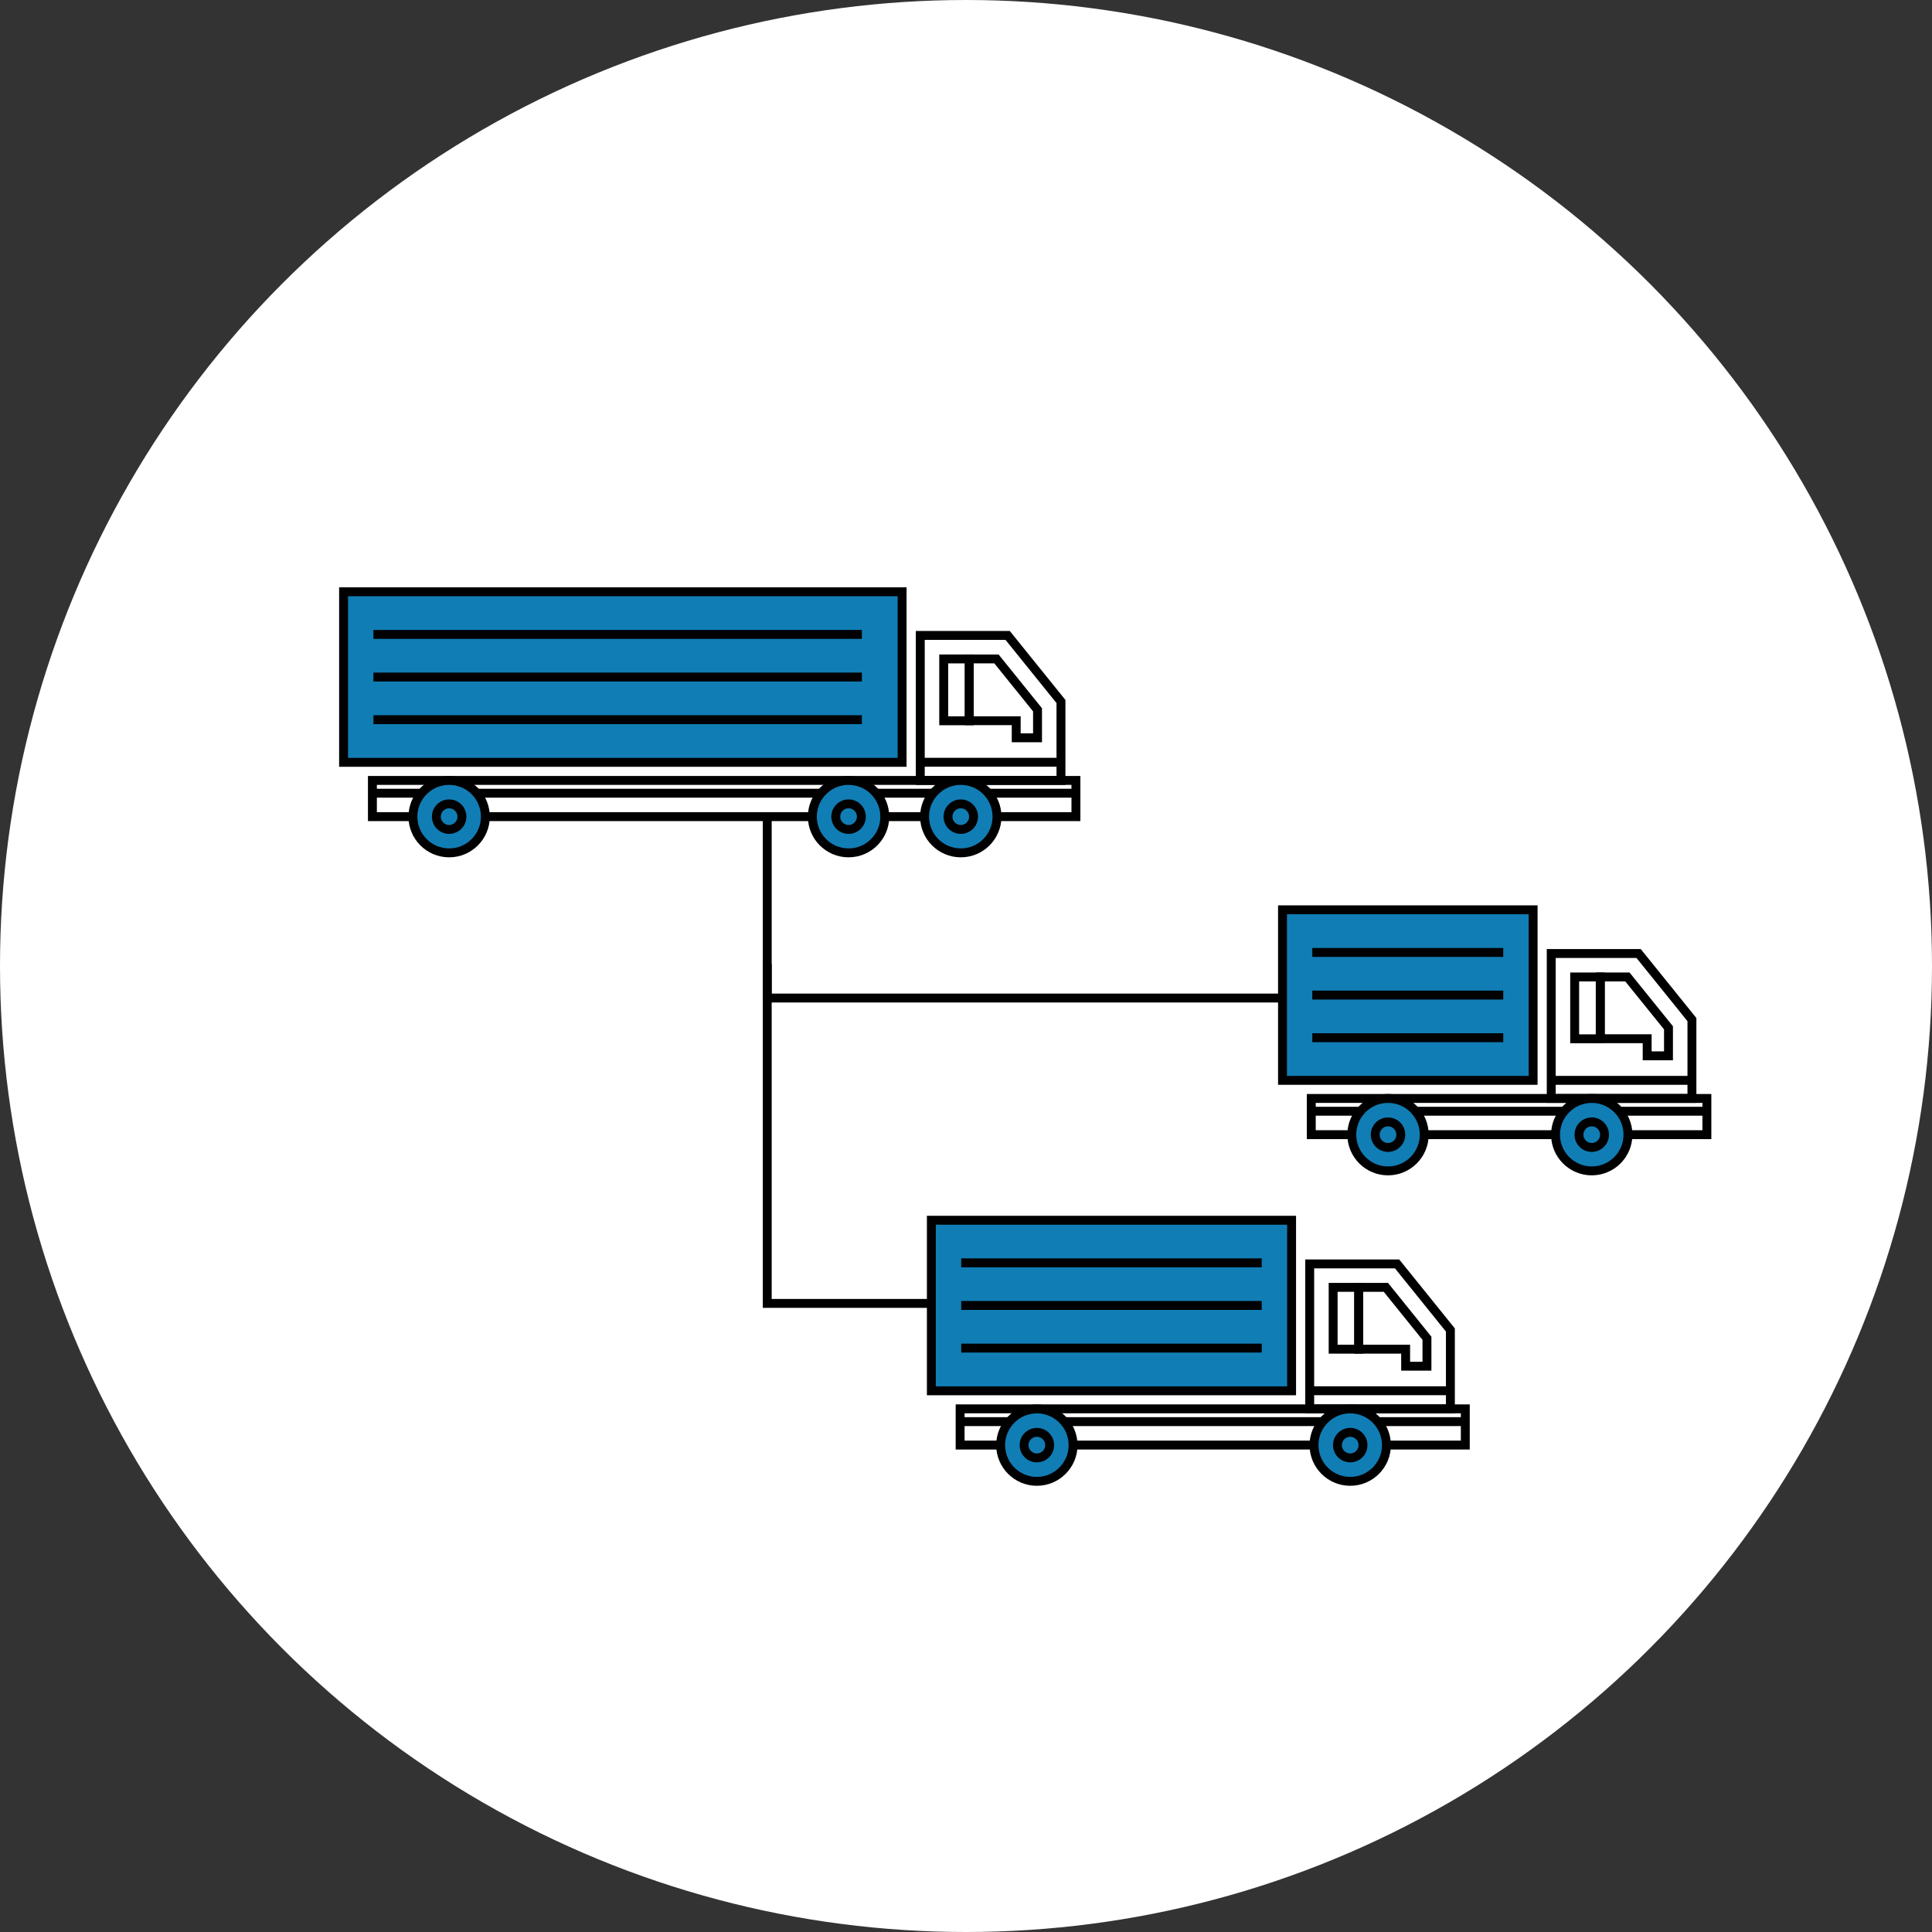<?xml version="1.0" encoding="UTF-8"?><svg id="_レイヤー_2" xmlns="http://www.w3.org/2000/svg" width="319" height="319" viewBox="0 0 319 319"><rect x="0" y="0" width="319" height="319" fill="#333333" stroke="none"/><defs><style>.cls-1{fill:#fff;}.cls-2{fill:#117db5;}.cls-2,.cls-3{stroke:#000;stroke-miterlimit:10;stroke-width:1.47px;}.cls-3{fill:none;}</style></defs><g id="_レイヤー_1-2"><circle class="cls-1" cx="159.5" cy="159.5" r="159.5"/><polyline class="cls-3" points="126.68 159.12 126.68 215.21 158.19 215.21"/><polyline class="cls-3" points="126.68 134.81 126.68 164.79 216.8 164.79"/><rect class="cls-2" x="211.76" y="150.22" width="41.38" height="28.16"/><line class="cls-3" x1="216.68" y1="157.26" x2="248.21" y2="157.26"/><line class="cls-3" x1="216.68" y1="164.3" x2="248.21" y2="164.3"/><line class="cls-3" x1="216.68" y1="171.34" x2="248.21" y2="171.34"/><rect class="cls-3" x="216.51" y="181.37" width="65.32" height="5.98"/><polygon class="cls-3" points="279.36 181.37 256.13 181.37 256.13 157.44 270.56 157.44 279.36 168.35 279.36 181.37"/><polygon class="cls-3" points="264.23 171.51 264.23 161.31 268.71 161.31 275.49 169.71 275.49 174.33 271.97 174.33 271.97 171.51 264.23 171.51"/><circle class="cls-2" cx="262.82" cy="187.35" r="5.98"/><circle class="cls-2" cx="262.82" cy="187.35" r="2.11"/><circle class="cls-2" cx="229.18" cy="187.35" r="5.98"/><circle class="cls-2" cx="229.18" cy="187.35" r="2.11"/><rect class="cls-3" x="260" y="161.31" width="4.22" height="10.21"/><line class="cls-3" x1="216.51" y1="183.48" x2="224.6" y2="183.48"/><line class="cls-3" x1="267.57" y1="183.48" x2="282" y2="183.48"/><line class="cls-3" x1="256.31" y1="178.38" x2="279.54" y2="178.38"/><line class="cls-3" x1="233.58" y1="183.48" x2="258.42" y2="183.48"/><rect class="cls-2" x="153.78" y="201.48" width="59.48" height="28.16"/><line class="cls-3" x1="158.71" y1="208.51" x2="208.33" y2="208.51"/><line class="cls-3" x1="158.71" y1="215.55" x2="208.33" y2="215.55"/><line class="cls-3" x1="158.71" y1="222.59" x2="208.33" y2="222.59"/><rect class="cls-3" x="158.53" y="232.62" width="83.41" height="5.98"/><polygon class="cls-3" points="239.48 232.62 216.25 232.62 216.25 208.69 230.68 208.69 239.48 219.6 239.48 232.62"/><polygon class="cls-3" points="224.35 222.77 224.35 212.56 228.83 212.56 235.61 220.97 235.61 225.58 232.09 225.58 232.09 222.77 224.35 222.77"/><path class="cls-2" d="M228.92,238.61c0-3.3-2.68-5.98-5.98-5.98s-5.98,2.68-5.98,5.98,2.68,5.98,5.98,5.98,5.98-2.68,5.98-5.98Z"/><circle class="cls-2" cx="222.94" cy="238.61" r="2.11"/><path class="cls-2" d="M177.18,238.61c0-3.3-2.68-5.98-5.98-5.98s-5.98,2.68-5.98,5.98,2.68,5.98,5.98,5.98,5.98-2.68,5.98-5.98Z"/><circle class="cls-2" cx="171.2" cy="238.61" r="2.11"/><rect class="cls-3" x="220.12" y="212.56" width="4.22" height="10.21"/><line class="cls-3" x1="158.53" y1="234.73" x2="166.63" y2="234.73"/><line class="cls-3" x1="227.69" y1="234.73" x2="242.12" y2="234.73"/><line class="cls-3" x1="216.43" y1="229.63" x2="239.66" y2="229.63"/><line class="cls-3" x1="175.6" y1="234.73" x2="218.54" y2="234.73"/><rect class="cls-2" x="56.73" y="97.71" width="92.22" height="28.16"/><line class="cls-3" x1="61.66" y1="104.75" x2="142.31" y2="104.75"/><line class="cls-3" x1="61.66" y1="111.79" x2="142.31" y2="111.79"/><line class="cls-3" x1="61.66" y1="118.83" x2="142.31" y2="118.83"/><rect class="cls-3" x="61.49" y="128.86" width="116.16" height="5.98"/><polygon class="cls-3" points="175.18 128.86 151.95 128.86 151.95 104.92 166.38 104.92 175.18 115.83 175.18 128.86"/><polygon class="cls-3" points="160.04 119 160.04 108.8 164.53 108.8 171.31 117.2 171.31 121.82 167.79 121.82 167.79 119 160.04 119"/><circle class="cls-2" cx="158.64" cy="134.84" r="5.98"/><circle class="cls-2" cx="158.64" cy="134.84" r="2.11"/><circle class="cls-2" cx="74.16" cy="134.84" r="5.98"/><circle class="cls-2" cx="74.16" cy="134.84" r="2.11"/><rect class="cls-3" x="155.82" y="108.8" width="4.22" height="10.21"/><line class="cls-3" x1="61.49" y1="130.97" x2="69.58" y2="130.97"/><line class="cls-3" x1="163.39" y1="130.97" x2="177.82" y2="130.97"/><line class="cls-3" x1="152.13" y1="125.86" x2="175.35" y2="125.86"/><line class="cls-3" x1="78.55" y1="130.97" x2="154.24" y2="130.97"/><circle class="cls-2" cx="140.11" cy="134.84" r="5.98"/><circle class="cls-2" cx="140.11" cy="134.84" r="2.11"/></g></svg>
